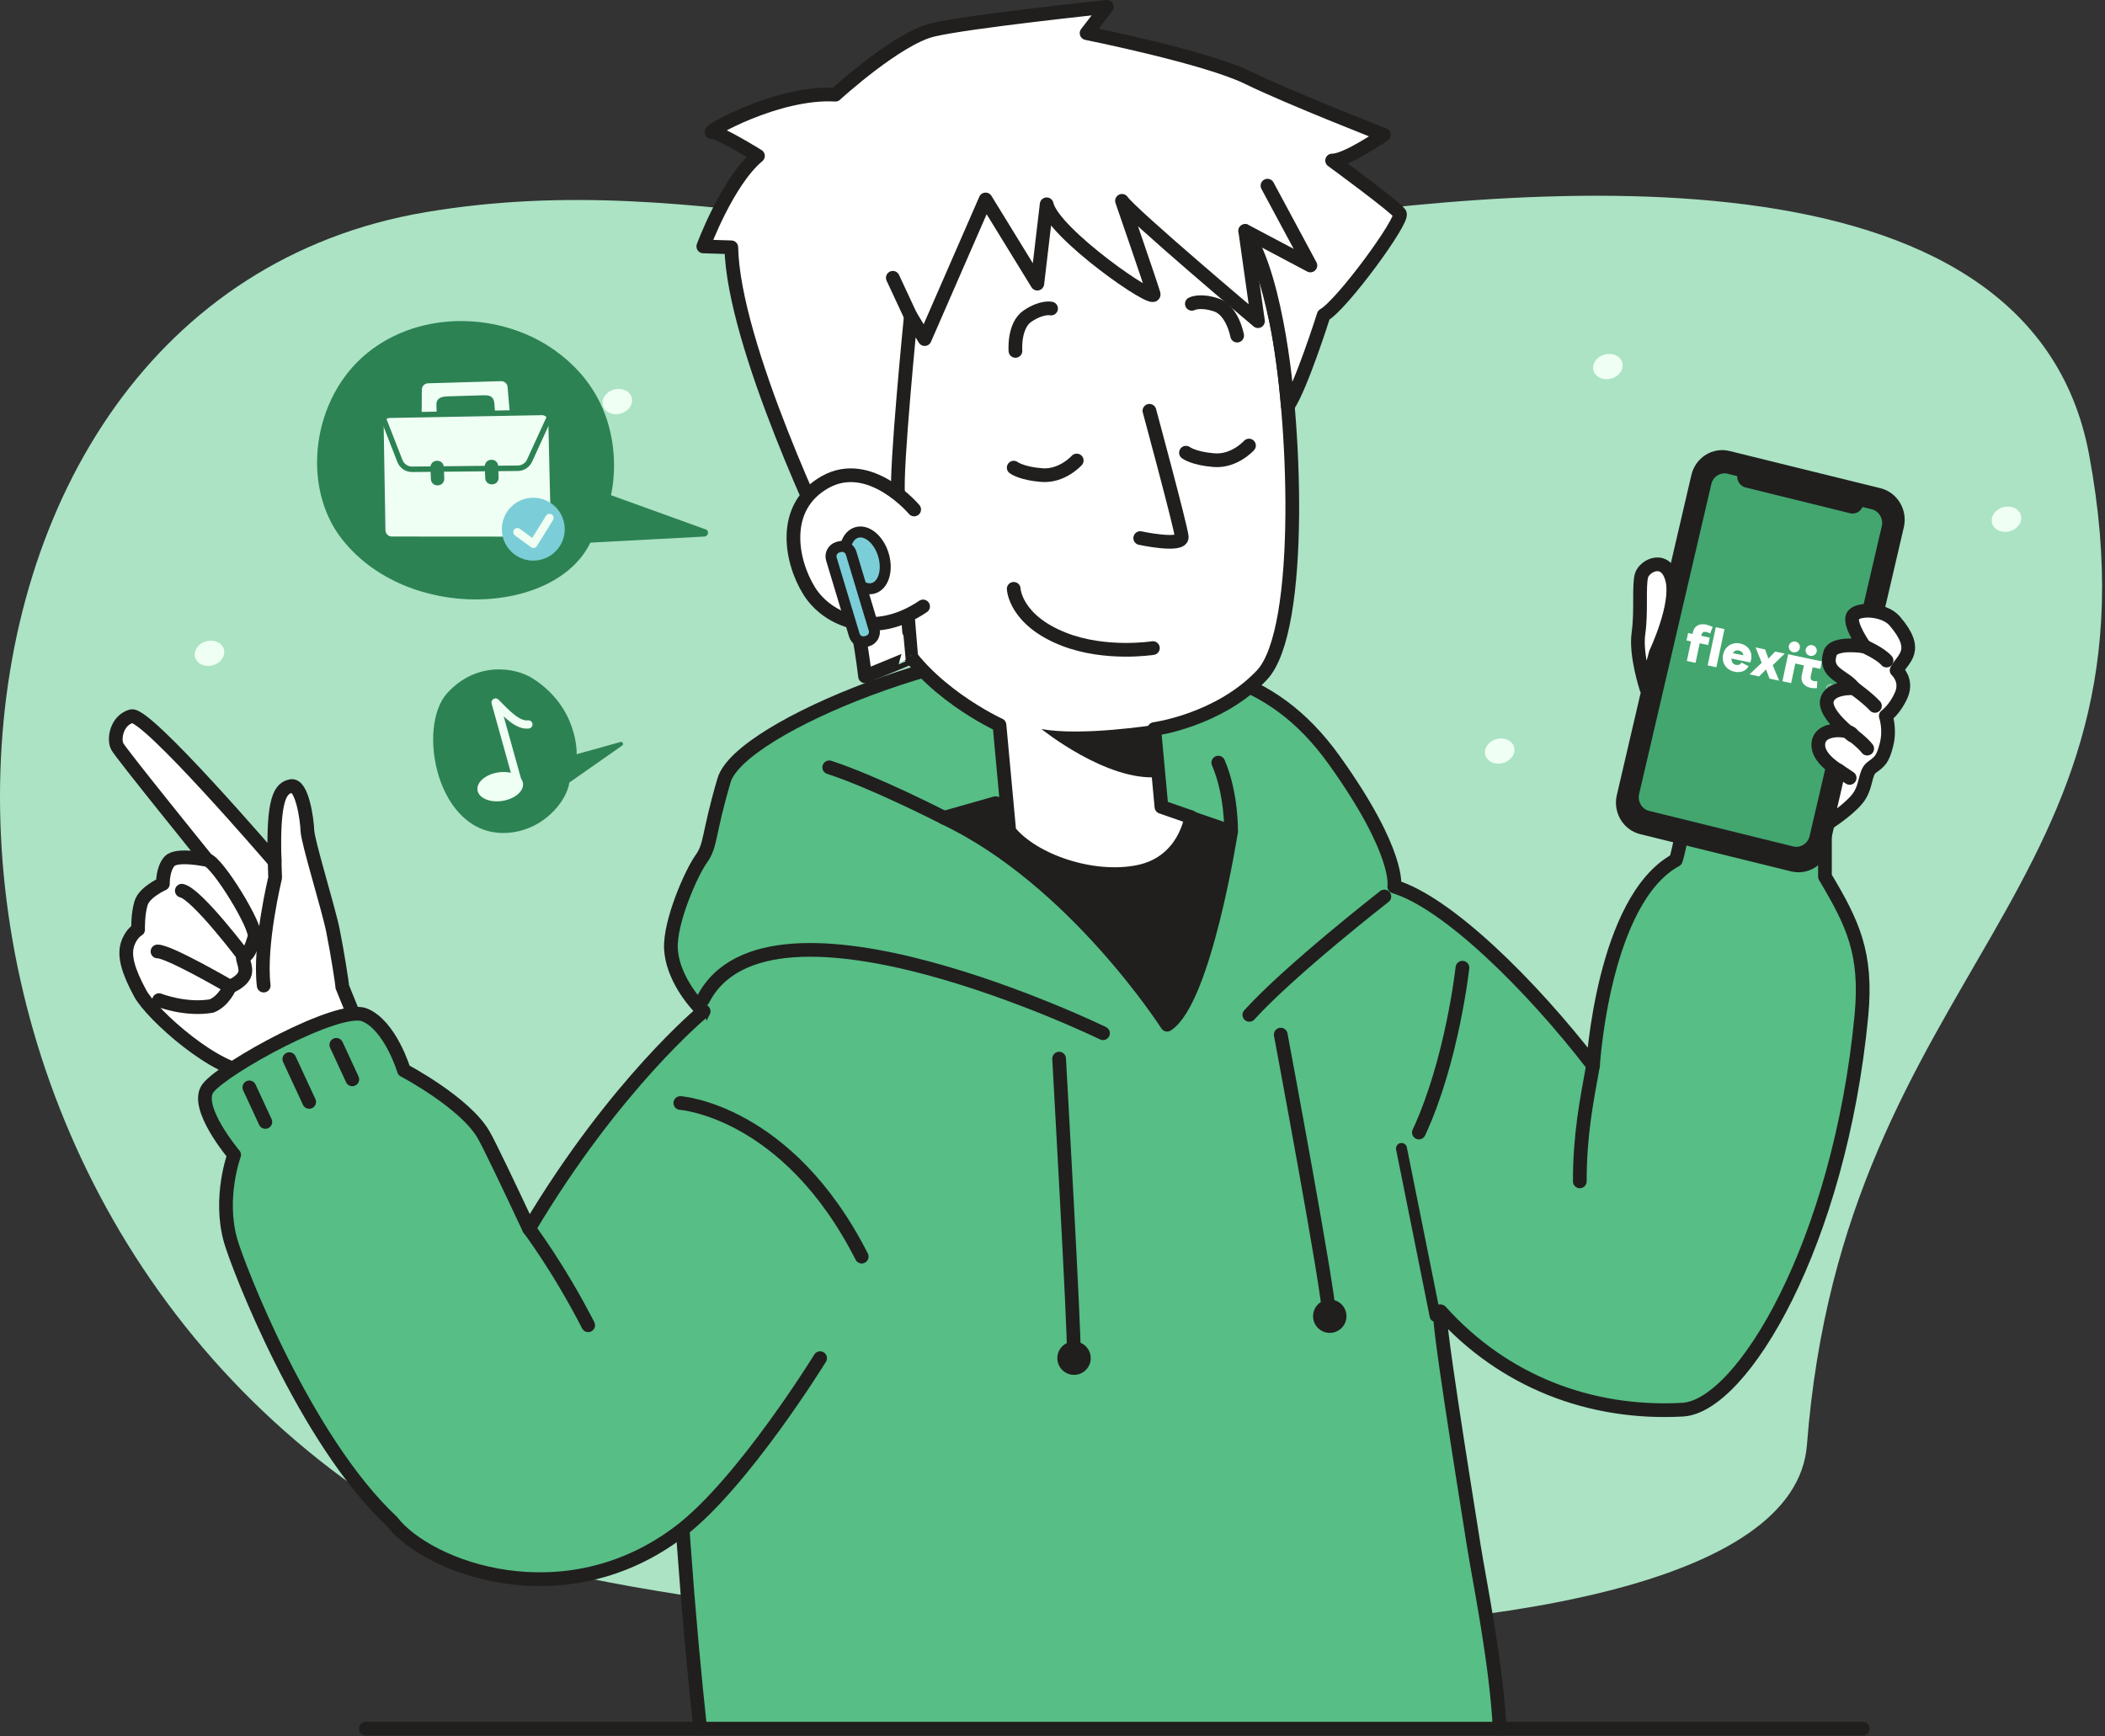 <svg width="354" height="292" viewBox="0 0 354 292" fill="none" xmlns="http://www.w3.org/2000/svg">
<rect x="0" y="0" width="354" height="292" fill="#333333" stroke="none"/>
<path d="M184.029 117.976C185.717 117.594 187.396 117.239 189.051 116.907C189.328 116.519 189.614 116.132 189.9 115.749C187.935 116.533 185.975 117.275 184.029 117.976Z" fill="#ABE3C4"/>
<path d="M68.451 255.838C101.299 275.741 300.249 289.981 303.874 243.031C310.09 162.496 365.032 150.013 351.322 76.45C341.305 22.698 256.149 30.722 206.349 38.594C157.73 46.276 118.873 27.646 71.476 35.707C-19.002 51.096 -27.464 197.714 68.451 255.838Z" fill="#ABE3C4"/>
<path d="M35.783 111.897C37.122 111.53 37.959 110.328 37.653 109.213C37.347 108.098 36.014 107.492 34.676 107.859C33.337 108.226 32.5 109.428 32.806 110.543C33.112 111.658 34.445 112.264 35.783 111.897Z" fill="#EFFFF4"/>
<path d="M270.954 63.672C272.293 63.304 273.13 62.103 272.824 60.988C272.518 59.873 271.185 59.266 269.847 59.633C268.508 60.001 267.671 61.202 267.977 62.317C268.283 63.432 269.616 64.039 270.954 63.672Z" fill="#EFFFF4"/>
<path d="M252.759 128.34C254.098 127.973 254.935 126.771 254.629 125.656C254.323 124.541 252.99 123.935 251.651 124.302C250.313 124.669 249.476 125.871 249.781 126.986C250.087 128.101 251.42 128.707 252.759 128.34Z" fill="#EFFFF4"/>
<path d="M337.988 89.348C339.326 88.981 340.163 87.779 339.857 86.664C339.552 85.549 338.218 84.943 336.88 85.31C335.541 85.677 334.704 86.879 335.01 87.994C335.316 89.109 336.649 89.715 337.988 89.348Z" fill="#EFFFF4"/>
<path d="M89.534 119.985C90.873 119.618 91.71 118.416 91.404 117.301C91.098 116.186 89.765 115.58 88.427 115.947C87.088 116.314 86.251 117.516 86.557 118.631C86.863 119.746 88.196 120.352 89.534 119.985Z" fill="#EFFFF4"/>
<path d="M285.84 224.912C287.179 224.544 288.016 223.343 287.71 222.228C287.404 221.113 286.071 220.506 284.732 220.873C283.394 221.241 282.557 222.442 282.862 223.557C283.168 224.672 284.501 225.279 285.84 224.912Z" fill="#EFFFF4"/>
<path d="M64.578 199.447C65.917 199.08 66.754 197.878 66.448 196.763C66.142 195.648 64.809 195.042 63.471 195.409C62.132 195.776 61.295 196.978 61.601 198.093C61.907 199.208 63.24 199.814 64.578 199.447Z" fill="#EFFFF4"/>
<path d="M104.367 69.556C105.706 69.189 106.543 67.987 106.237 66.872C105.931 65.757 104.598 65.151 103.26 65.518C101.921 65.885 101.084 67.087 101.39 68.202C101.696 69.317 103.029 69.924 104.367 69.556Z" fill="#EFFFF4"/>
<path d="M57.559 165.978C57.541 165.346 56.752 160.333 56.005 156.575C55.258 152.816 51.753 141.583 51.693 139.692C51.633 137.801 50.79 131.848 48.936 132.217C47.179 132.567 45.846 134.204 46.183 144.908C46.183 144.908 24.596 119.747 22.097 120.457C19.597 121.168 19.067 124.336 19.736 125.572C20.404 126.807 34.829 144.636 34.829 144.636C34.829 144.636 29.752 143.533 28.534 144.834C27.317 146.134 27.395 148.652 27.395 148.652C27.395 148.652 24.287 150.013 23.715 151.917C23.143 153.822 23.227 156.344 23.227 156.344C23.227 156.344 21.986 157.013 21.419 158.922C20.852 160.831 21.557 163.331 23.563 167.048C25.569 170.764 36.66 180.559 42.258 180.324L48.47 189.921L61.235 175.025L57.564 165.978H57.559Z" fill="white" stroke="#201F1E" stroke-width="2.306" stroke-linecap="round" stroke-linejoin="round"/>
<path d="M34.828 144.635C36.571 144.995 43.3 155.938 42.797 157.622C42.225 159.531 41.635 160.808 41.008 160.831C40.38 160.854 41.695 162.699 41.104 163.981C40.514 165.258 38.647 165.95 38.647 165.95C38.647 165.95 37.697 168.334 35.598 169.196C31.213 169.967 26.744 168.214 26.744 168.214" fill="white"/>
<path d="M34.828 144.635C36.571 144.995 43.3 155.938 42.797 157.622C42.225 159.531 41.635 160.808 41.008 160.831C40.38 160.854 41.695 162.699 41.104 163.981C40.514 165.258 38.647 165.95 38.647 165.95C38.647 165.95 37.697 168.334 35.598 169.196C31.213 169.967 26.744 168.214 26.744 168.214" stroke="#201F1E" stroke-width="2.306" stroke-linecap="round" stroke-linejoin="round"/>
<path d="M41.007 160.826C41.007 160.826 33.117 150.363 30.576 149.81L41.007 160.826Z" fill="white"/>
<path d="M41.007 160.826C41.007 160.826 33.117 150.363 30.576 149.81" stroke="#201F1E" stroke-width="2.306" stroke-linecap="round" stroke-linejoin="round"/>
<path d="M38.647 165.945C38.647 165.945 28.377 159.964 26.486 160.024L38.647 165.945Z" fill="white"/>
<path d="M38.647 165.945C38.647 165.945 28.377 159.964 26.486 160.024" stroke="#201F1E" stroke-width="2.306" stroke-linecap="round" stroke-linejoin="round"/>
<path d="M46.123 143.021L46.27 147.651C46.27 147.651 43.531 158.862 44.347 165.765" fill="white"/>
<path d="M46.123 143.021L46.27 147.651C46.27 147.651 43.531 158.862 44.347 165.765" stroke="#201F1E" stroke-width="2.306" stroke-linecap="round" stroke-linejoin="round"/>
<path d="M313.033 170.843C309.362 209.165 292.991 236.534 282.971 237.092C267.421 237.954 252.825 232.319 242.279 220.56C241.329 219.504 246.18 249.395 247.849 259.983C248.785 265.895 251.64 279.605 252.198 290.747H117.754C113.935 255.745 109.365 187.91 118.307 170.091C116.421 168.385 113.055 164.059 112.833 159.568C112.607 155.081 116.246 146.794 117.929 144.465C119.608 142.132 119.073 140.351 121.77 131.225C124.464 122.09 164.192 106.609 182.264 109.307C200.341 112.009 213.351 112.401 224.446 127.942C235.587 143.538 234.476 149.109 234.476 149.109C243.312 151.774 257.275 165.424 267.9 179.194C267.9 179.194 269.574 151.341 281.832 144.654C282.39 142.985 283.501 136.851 283.501 136.851C292.752 139.461 301.029 141.075 306.904 140.195V147.435C311.576 155.284 314.034 160.319 313.033 170.838V170.843Z" fill="#57BE85" stroke="#201F1E" stroke-width="2.306" stroke-linecap="round" stroke-linejoin="round"/>
<path d="M232.807 150.783C232.807 150.783 216.93 163.151 210.104 170.691" stroke="#201F1E" stroke-width="2.306" stroke-linecap="round" stroke-linejoin="round"/>
<path d="M185.492 173.78C185.492 173.78 129.291 146.434 118.219 168.131" stroke="#201F1E" stroke-width="2.306" stroke-linecap="round" stroke-linejoin="round"/>
<path d="M235.688 193.163L241.356 221.371" stroke="#201F1E" stroke-width="1.845" stroke-linecap="round" stroke-linejoin="round"/>
<path d="M178.113 178.051C178.201 179.845 180.723 224.42 180.571 227.426" stroke="#201F1E" stroke-width="2.306" stroke-linecap="round" stroke-linejoin="round"/>
<path d="M215.384 174.011C215.384 174.011 223.749 218.71 223.445 220.864" stroke="#201F1E" stroke-width="2.306" stroke-linecap="round" stroke-linejoin="round"/>
<path d="M223.629 224.18C225.18 224.18 226.437 222.922 226.437 221.371C226.437 219.82 225.18 218.563 223.629 218.563C222.078 218.563 220.82 219.82 220.82 221.371C220.82 222.922 222.078 224.18 223.629 224.18Z" fill="#201F1E"/>
<path d="M180.622 231.24C182.173 231.24 183.43 229.983 183.43 228.431C183.43 226.88 182.173 225.623 180.622 225.623C179.071 225.623 177.813 226.88 177.813 228.431C177.813 229.983 179.071 231.24 180.622 231.24Z" fill="#201F1E"/>
<path d="M158.773 137.543C158.773 137.543 147.194 131.58 139.451 129.058" stroke="#201F1E" stroke-width="2.306" stroke-linecap="round" stroke-linejoin="round"/>
<path d="M207.032 139.863C207.032 139.863 207.165 133.554 204.878 128.269" stroke="#201F1E" stroke-width="2.306" stroke-linecap="round" stroke-linejoin="round"/>
<path d="M167.424 135.085C167.424 135.085 190.698 140.707 199.732 137.354L207.032 139.863C207.032 139.863 202.596 168.205 196.278 172.346C196.278 172.346 180.663 147.924 158.772 137.543L167.424 135.085Z" fill="#201F1E" stroke="#201F1E" stroke-width="2.306" stroke-linecap="round" stroke-linejoin="round"/>
<path d="M245.939 162.759C245.939 162.759 244.233 178.387 238.616 190.479" stroke="#201F1E" stroke-width="2.306" stroke-linecap="round" stroke-linejoin="round"/>
<path d="M267.904 179.199C266.788 185.328 265.677 190.898 265.677 198.696" stroke="#201F1E" stroke-width="2.306" stroke-linecap="round" stroke-linejoin="round"/>
<path d="M204.667 31.866C208.287 37.694 211.501 39.156 214.655 54.268C217.81 69.38 219.419 105.94 212.202 113.559C204.985 121.177 194.111 122.62 194.111 122.62L195.319 135.712L200.323 137.451C200.323 137.451 199.262 145.032 191.487 146.628C183.712 148.223 173.71 144.746 169.734 139.83L168.084 121.938C168.084 121.938 155.222 116.081 150.329 105.973C145.436 95.86 139.806 68.213 140.497 51.866C141.189 35.518 155.259 21.019 169.656 19.691C194.586 17.395 204.667 31.866 204.667 31.866Z" fill="white" stroke="#201F1E" stroke-width="2.306" stroke-linecap="round" stroke-linejoin="round"/>
<path d="M194.047 121.942C194.047 121.942 181.789 123.865 175.135 122.611C175.135 122.611 186.124 131.502 194.854 130.695L194.047 121.942Z" fill="#201F1E"/>
<path d="M193.299 69.09C193.299 69.09 198.574 88.555 198.736 90.298C198.897 92.041 191.754 90.501 191.754 90.501" stroke="#201F1E" stroke-width="2.306" stroke-linecap="round" stroke-linejoin="round"/>
<path d="M170.767 59.018C170.767 59.018 170.421 54.743 172.833 53.139C175.245 51.534 176.758 51.893 176.758 51.893" stroke="#201F1E" stroke-width="2.306" stroke-linecap="round" stroke-linejoin="round"/>
<path d="M181.074 77.45C181.074 77.45 178.639 80.18 175.194 79.908C171.749 79.641 170.477 78.654 170.477 78.654" stroke="#201F1E" stroke-width="2.306" stroke-linecap="round" stroke-linejoin="round"/>
<path d="M210.044 74.937C210.044 74.937 207.609 77.667 204.164 77.395C200.719 77.127 199.446 76.141 199.446 76.141" stroke="#201F1E" stroke-width="2.306" stroke-linecap="round" stroke-linejoin="round"/>
<path d="M208.052 56.445C208.052 56.445 207.291 52.225 204.547 51.294C201.804 50.367 200.438 51.1 200.438 51.1" stroke="#201F1E" stroke-width="2.306" stroke-linecap="round" stroke-linejoin="round"/>
<path d="M140.483 15.924C140.483 15.924 150.832 6.461 156.864 5.027C162.891 3.592 186.142 1.153 186.142 1.153L182.734 5.575C182.734 5.575 202.762 9.597 209.831 13.05C216.896 16.505 232.723 22.675 232.723 22.675C232.723 22.675 226.382 27.074 224.026 26.996C224.026 26.996 234.72 34.812 235.412 35.924C236.099 37.035 225.681 51.294 222.61 52.995C222.61 52.995 218.805 65.036 216.578 68.32C216.578 68.32 215.056 46.927 209.412 38.843L211.556 54.015C211.556 54.015 190.182 35.988 188.688 33.779C188.688 33.779 193.405 47.429 194 49.426C194.595 51.423 177.071 39.253 176.02 34.36L174.447 47.706L165.75 33.544L155.503 57.031L153.17 53.189C153.17 53.189 150.578 79.226 151.053 83.155C151.053 83.155 153.216 110.492 153.248 110.533C153.28 110.575 145.478 113.752 145.478 113.752C145.478 113.752 143.979 100.688 141.461 95.638C138.943 90.589 123.319 57.994 122.983 41.596L118.274 41.444C118.274 41.444 122.319 30.51 127.465 26.221C127.465 26.221 120.894 22.131 119.732 22.241C118.57 22.352 130.689 15.361 140.493 15.924H140.483Z" fill="white" stroke="#201F1E" stroke-width="2.306" stroke-linecap="round" stroke-linejoin="round"/>
<path d="M213.152 31.229L220.369 44.648L209.407 38.843" fill="white"/>
<path d="M213.152 31.229L220.369 44.648L209.407 38.843" stroke="#201F1E" stroke-width="2.306" stroke-linecap="round" stroke-linejoin="round"/>
<path d="M153.16 53.194L150.145 46.724" stroke="#201F1E" stroke-width="2.306" stroke-linecap="round" stroke-linejoin="round"/>
<path d="M153.736 85.691C153.736 85.691 146.321 76.855 138.785 81.07C131.25 85.285 132.97 94.37 136.069 99.364C139.173 104.358 146.952 107.605 155.235 101.997" fill="white"/>
<path d="M153.736 85.691C153.736 85.691 146.321 76.855 138.785 81.07C131.25 85.285 132.97 94.37 136.069 99.364C139.173 104.358 146.952 107.605 155.235 101.997" stroke="#201F1E" stroke-width="2.306" stroke-linecap="round" stroke-linejoin="round"/>
<path d="M137.919 228.431C137.919 228.431 124.993 249.418 114.41 257.512C95.101 272.282 72.02 263.811 65.91 255.898C51.246 242.178 40.021 213.034 38.781 208.657C36.733 201.426 39.376 194.237 39.376 194.237C39.376 194.237 32.555 186.181 34.985 183.008C37.596 179.6 56.945 168.947 61.294 170.691C65.647 172.438 67.93 180.024 67.93 180.024C67.93 180.024 78.218 185.438 81.336 190.871C82.346 192.632 85.588 199.434 88.968 206.647C103.471 182.252 118.302 170.091 118.302 170.091" fill="#57BE85"/>
<path d="M137.919 228.431C137.919 228.431 124.993 249.418 114.41 257.512C95.101 272.282 72.02 263.811 65.91 255.898C51.246 242.178 40.021 213.034 38.781 208.657C36.733 201.426 39.376 194.237 39.376 194.237C39.376 194.237 32.555 186.181 34.985 183.008C37.596 179.6 56.945 168.947 61.294 170.691C65.647 172.438 67.93 180.024 67.93 180.024C67.93 180.024 78.218 185.438 81.336 190.871C82.346 192.632 85.588 199.434 88.968 206.647C103.471 182.252 118.302 170.091 118.302 170.091" stroke="#201F1E" stroke-width="2.306" stroke-linecap="round" stroke-linejoin="round"/>
<path d="M44.623 188.699L41.93 182.888" stroke="#201F1E" stroke-width="2.306" stroke-linecap="round" stroke-linejoin="round"/>
<path d="M51.992 185.332C51.61 184.502 48.658 178.138 48.658 178.138" stroke="#201F1E" stroke-width="2.306" stroke-linecap="round" stroke-linejoin="round"/>
<path d="M59.247 181.537L56.559 175.731" stroke="#201F1E" stroke-width="2.306" stroke-linecap="round" stroke-linejoin="round"/>
<path d="M114.41 185.517C114.41 185.517 132.441 186.771 144.915 211.35" stroke="#201F1E" stroke-width="2.306" stroke-linecap="round" stroke-linejoin="round"/>
<path d="M88.973 206.646C88.973 206.646 93.944 213.199 98.915 222.893L88.973 206.646Z" fill="#57BE85"/>
<path d="M88.973 206.646C88.973 206.646 93.944 213.199 98.915 222.893" stroke="#201F1E" stroke-width="2.306" stroke-linecap="round" stroke-linejoin="round"/>
<path d="M313.253 290.747H252.196" stroke="#201F1E" stroke-width="2.306" stroke-linecap="round" stroke-linejoin="round"/>
<path d="M117.753 290.747H61.524" stroke="#201F1E" stroke-width="2.306" stroke-linecap="round" stroke-linejoin="round"/>
<path d="M170.477 99.037C170.477 99.037 170.666 104.271 178.879 107.499C185.921 110.271 193.885 108.998 193.885 108.998" stroke="#201F1E" stroke-width="2.306" stroke-linecap="round" stroke-linejoin="round"/>
<path d="M276.047 139.415L301.429 145.678C303.786 146.259 306.179 144.751 306.742 142.325L319.285 88.467C319.852 86.042 318.386 83.579 316.025 82.998L290.643 76.736C288.286 76.155 285.893 77.663 285.33 80.088L272.787 133.946C272.22 136.372 273.686 138.834 276.047 139.415Z" fill="#201F1E"/>
<mask id="mask0_4426_212" style="mask-type:luminance" maskUnits="userSpaceOnUse" x="272" y="76" width="48" height="70">
<path d="M276.047 139.415L301.429 145.678C303.786 146.259 306.179 144.751 306.742 142.325L319.285 88.467C319.852 86.042 318.386 83.579 316.025 82.998L290.643 76.736C288.286 76.155 285.893 77.663 285.33 80.088L272.787 133.946C272.22 136.372 273.686 138.834 276.047 139.415Z" fill="white"/>
</mask>
<g mask="url(#mask0_4426_212)">
<path d="M275.652 133.554L287.794 81.421C288.085 80.166 289.325 79.383 290.547 79.682L292.147 80.079C292.115 80.96 292.687 81.776 293.554 81.988L311.128 86.323C311.995 86.535 312.867 86.079 313.222 85.276L314.776 85.659C315.998 85.959 316.754 87.236 316.464 88.49L304.322 140.624C304.031 141.878 302.791 142.662 301.569 142.362L277.34 136.386C276.118 136.086 275.361 134.808 275.652 133.554Z" fill="#43A66F"/>
<path d="M292.663 108.241C293.968 108.518 294.77 109.611 294.48 110.976C294.447 111.128 294.406 111.28 294.355 111.428L291.187 110.755C291.159 111.373 291.487 111.732 291.939 111.825C292.326 111.908 292.709 111.778 292.856 111.433L294.06 112.041C293.599 112.931 292.644 113.176 291.699 112.977C290.32 112.687 289.481 111.52 289.78 110.095L289.794 110.031C290.122 108.656 291.348 107.956 292.663 108.232V108.241ZM306.133 112.503L304.837 112.226L304.505 113.775C304.431 114.117 304.528 114.444 305.04 114.55C305.229 114.596 305.423 114.596 305.612 114.555L305.552 115.731C305.201 115.772 304.846 115.758 304.496 115.689C303.578 115.495 302.739 114.854 303.015 113.54L303.361 111.908L301.918 111.599L301.217 114.891L299.75 114.578L300.714 110.035L302.079 110.326L306.386 111.239L306.119 112.489L306.133 112.503ZM297.399 110.769L298.533 109.583L300.147 109.929L298.123 111.88L299.202 114.481L297.588 114.14L296.997 112.595L295.831 113.766L294.221 113.425L296.269 111.47L295.236 108.887L296.841 109.228L297.403 110.778L297.399 110.769ZM286.912 105.05C287.299 105.138 287.673 105.272 288.028 105.451L287.604 106.549C287.401 106.434 287.184 106.346 286.958 106.295C286.428 106.18 286.216 106.443 286.147 106.766L286.11 106.941L287.535 107.245L287.267 108.495L285.842 108.191L285.141 111.483L283.675 111.17L284.376 107.877L283.624 107.716L283.891 106.466L284.643 106.627L284.703 106.342C284.971 105.092 285.999 104.852 286.917 105.046L286.912 105.05ZM288.646 112.226L287.18 111.912L288.545 105.488L290.011 105.802L288.646 112.226ZM292.423 109.408C292.017 109.321 291.662 109.468 291.427 109.851L293.17 110.22C293.17 109.902 292.925 109.514 292.423 109.408ZM301.955 107.909C302.457 108.015 302.78 108.504 302.683 109.007C302.582 109.491 302.079 109.809 301.567 109.699C301.328 109.653 301.116 109.51 300.977 109.307C300.839 109.104 300.793 108.855 300.839 108.615C300.959 108.117 301.452 107.803 301.955 107.909ZM304.786 108.514C305.289 108.62 305.612 109.108 305.515 109.611C305.413 110.095 304.911 110.413 304.399 110.303C304.159 110.257 303.947 110.114 303.809 109.911C303.67 109.708 303.624 109.459 303.67 109.219C303.79 108.721 304.284 108.407 304.782 108.514H304.786Z" fill="white"/>
<path d="M307.516 116.058L307.673 115.315L307.936 115.371C307.987 115.38 308.028 115.398 308.06 115.426C308.093 115.454 308.116 115.486 308.13 115.523C308.144 115.56 308.144 115.606 308.134 115.652C308.125 115.703 308.102 115.744 308.065 115.777C308.033 115.809 307.991 115.827 307.941 115.832L308.047 116.169L307.931 116.146L307.821 115.786L307.876 115.837L307.669 115.79L307.609 116.076L307.512 116.058H307.516ZM307.692 115.703L307.858 115.74C307.885 115.744 307.913 115.744 307.936 115.74C307.959 115.735 307.982 115.721 307.996 115.703C308.014 115.684 308.024 115.661 308.033 115.634C308.042 115.606 308.037 115.578 308.033 115.555C308.024 115.532 308.01 115.514 307.991 115.495C307.973 115.481 307.945 115.468 307.918 115.463L307.752 115.426L307.692 115.703Z" fill="white"/>
<path d="M307.826 116.362C308.173 116.362 308.454 116.081 308.454 115.735C308.454 115.389 308.173 115.108 307.826 115.108C307.48 115.108 307.199 115.389 307.199 115.735C307.199 116.081 307.48 116.362 307.826 116.362Z" stroke="white" stroke-width="0.078"/>
</g>
<path d="M276.047 139.415L301.429 145.678C303.786 146.259 306.179 144.751 306.742 142.325L319.285 88.467C319.852 86.042 318.386 83.579 316.025 82.998L290.643 76.736C288.286 76.155 285.893 77.663 285.33 80.088L272.787 133.946C272.22 136.372 273.686 138.834 276.047 139.415Z" stroke="#201F1E" stroke-width="1.817" stroke-miterlimit="10"/>
<path d="M276.869 115.772C276.869 115.772 275.02 110.174 275.541 106.531C276.062 102.888 275.568 98.557 276.048 96.819C276.528 95.085 280.208 93.268 281.231 97.561C282.255 101.855 278.455 109.837 278.455 109.837L276.864 115.777L276.869 115.772Z" fill="white" stroke="#201F1E" stroke-width="2.306" stroke-linecap="round" stroke-linejoin="round"/>
<path d="M308.393 133.231L307.13 138.636C307.13 138.636 310.625 136.459 312.318 134.403C314.01 132.346 313.489 130.017 314.79 129.058C316.09 128.099 316.611 127.808 317.261 125.203C317.912 122.597 317.132 120.421 317.132 120.421C317.132 120.421 318.696 119.323 319.756 116.856C320.817 114.389 318.954 112.742 318.954 112.742C319.996 110.732 322.938 109.459 318.64 104.451C316.8 102.306 312.055 102.256 311.534 103.718C311.013 105.179 313.549 108.726 313.549 108.726C313.549 108.726 308.375 107.863 307.757 109.892C306.715 113.319 310.1 113.563 311.792 115.758C311.792 115.758 307.757 115.486 307.236 117.815C306.715 120.144 311.511 123.709 311.511 123.709C311.732 122.652 305.373 121.873 305.806 125.632C306.055 127.831 309.214 129.607 309.214 129.607L308.389 133.236L308.393 133.231Z" fill="white" stroke="#201F1E" stroke-width="2.306" stroke-linecap="round" stroke-linejoin="round"/>
<path d="M313.554 108.73C313.554 108.73 316.224 109.897 317.261 111.101" stroke="#201F1E" stroke-width="2.306" stroke-linecap="round" stroke-linejoin="round"/>
<path d="M311.797 115.763C311.797 115.763 314.14 117.442 315.311 118.728L311.797 115.763Z" fill="white"/>
<path d="M311.797 115.763C311.797 115.763 314.14 117.442 315.311 118.728" stroke="#201F1E" stroke-width="2.306" stroke-linecap="round" stroke-linejoin="round"/>
<path d="M311.059 123.257C311.059 123.257 313.189 124.811 314.01 125.908L311.059 123.257Z" fill="white"/>
<path d="M311.059 123.257C311.059 123.257 313.189 124.811 314.01 125.908" stroke="#201F1E" stroke-width="2.306" stroke-linecap="round" stroke-linejoin="round"/>
<path d="M311.059 130.838L309.219 129.607" stroke="#201F1E" stroke-width="2.306" stroke-linecap="round" stroke-linejoin="round"/>
<path d="M146.882 98.933C148.591 98.418 149.345 95.903 148.565 93.315C147.785 90.728 145.768 89.048 144.058 89.563C142.349 90.079 141.595 92.594 142.375 95.181C143.154 97.768 145.172 99.448 146.882 98.933Z" fill="#7BCED7" stroke="#201F1E" stroke-width="1.845" stroke-linecap="round" stroke-linejoin="round"/>
<path d="M141.151 91.963L140.882 92.044C140.04 92.298 139.564 93.185 139.817 94.027L143.673 106.823C143.927 107.664 144.814 108.14 145.656 107.887L145.925 107.806C146.766 107.552 147.243 106.665 146.989 105.823L143.133 93.028C142.88 92.186 141.992 91.71 141.151 91.963Z" fill="#7BCED7" stroke="#201F1E" stroke-width="1.845" stroke-linecap="round" stroke-linejoin="round"/>
<path d="M102.748 83.288C102.748 83.288 106.589 68.352 93.271 58.898C84.237 52.488 70.744 52.096 61.802 59.341C52.362 66.987 50.605 81.928 57.532 90.708C68.581 104.714 93.373 103.482 99.284 91.266L118.542 90.238C119.225 90.077 119.252 89.136 118.579 89.007L102.752 83.288H102.748Z" fill="#2D8253"/>
<path d="M70.674 70.722L70.711 65.52C70.72 64.824 71.278 64.257 71.974 64.238L84.259 63.879C84.96 63.86 85.551 64.395 85.592 65.096L86.007 69.966C86.053 70.713 85.458 71.349 84.711 71.349H84.375C83.738 71.349 83.194 70.888 83.093 70.256L82.904 67.812C82.798 67.167 82.636 66.659 81.373 66.71L75.249 66.895C73.778 66.936 73.593 67.503 73.621 68.223L73.718 70.561C73.745 71.239 73.621 71.843 72.947 71.93L72.136 72.032C71.352 72.129 70.665 71.515 70.674 70.727V70.722Z" fill="#EFFFF4" stroke="#2D8253" stroke-width="0.461" stroke-linecap="round" stroke-linejoin="round"/>
<path d="M64.057 71.395L64.361 89.191C64.375 90.026 65.058 90.699 65.892 90.699L91.565 90.718C92.427 90.718 93.119 90.008 93.1 89.15L92.671 70.865C92.653 70.021 91.952 69.353 91.108 69.366L65.56 69.837C64.716 69.851 64.039 70.552 64.057 71.395Z" fill="#EFFFF4" stroke="#2D8253" stroke-width="0.922" stroke-linecap="round" stroke-linejoin="round"/>
<path d="M64.526 70.538L67.256 77.538C67.588 78.387 68.409 78.94 69.318 78.931L87.086 78.755C87.934 78.746 88.7 78.248 89.055 77.478L92.408 70.155" stroke="#2D8253" stroke-width="0.922" stroke-linecap="round" stroke-linejoin="round"/>
<path d="M73.537 77.962L73.44 77.965C73.099 77.978 72.833 78.265 72.846 78.606L72.921 80.579C72.934 80.92 73.221 81.186 73.562 81.173L73.659 81.169C74 81.156 74.266 80.869 74.253 80.528L74.177 78.556C74.165 78.215 73.878 77.949 73.537 77.962Z" fill="#2D8253" stroke="#2D8253" stroke-width="0.922" stroke-linecap="round" stroke-linejoin="round"/>
<path d="M82.678 77.794L82.581 77.797C82.24 77.811 81.974 78.097 81.987 78.439L82.062 80.411C82.075 80.752 82.362 81.018 82.704 81.005L82.8 81.001C83.141 80.988 83.407 80.701 83.394 80.36L83.319 78.388C83.306 78.047 83.019 77.781 82.678 77.794Z" fill="#2D8253" stroke="#2D8253" stroke-width="0.922" stroke-linecap="round" stroke-linejoin="round"/>
<path d="M89.683 94.291C92.604 94.291 94.972 91.923 94.972 89.002C94.972 86.081 92.604 83.713 89.683 83.713C86.762 83.713 84.394 86.081 84.394 89.002C84.394 91.923 86.762 94.291 89.683 94.291Z" fill="#7BCED7"/>
<path d="M87.008 89.496L89.706 91.469L92.408 87.112" stroke="#EFFFF4" stroke-width="1.383" stroke-linecap="round" stroke-linejoin="round"/>
<path d="M96.978 126.854C96.978 126.854 97.334 119.009 89.531 114.075C86.732 112.304 80.248 111.114 75.254 116.519C69.969 122.242 73.441 140.504 84.998 140.093C91.338 139.867 95.314 134.721 95.752 131.613L104.532 125.466C104.896 125.313 104.832 124.788 104.444 124.774L96.983 126.849L96.978 126.854Z" fill="#2D8253"/>
<path d="M88.857 121.841C87.091 122.067 85.214 120.07 83.342 118.156L87.026 131.391" stroke="#EFFFF4" stroke-width="1.383" stroke-linecap="round" stroke-linejoin="round"/>
<path d="M84.504 134.701C86.614 134.367 88.156 133.026 87.946 131.705C87.737 130.384 85.857 129.585 83.746 129.919C81.636 130.253 80.094 131.595 80.303 132.915C80.513 134.236 82.393 135.036 84.504 134.701Z" fill="#EFFFF4"/>
</svg>
